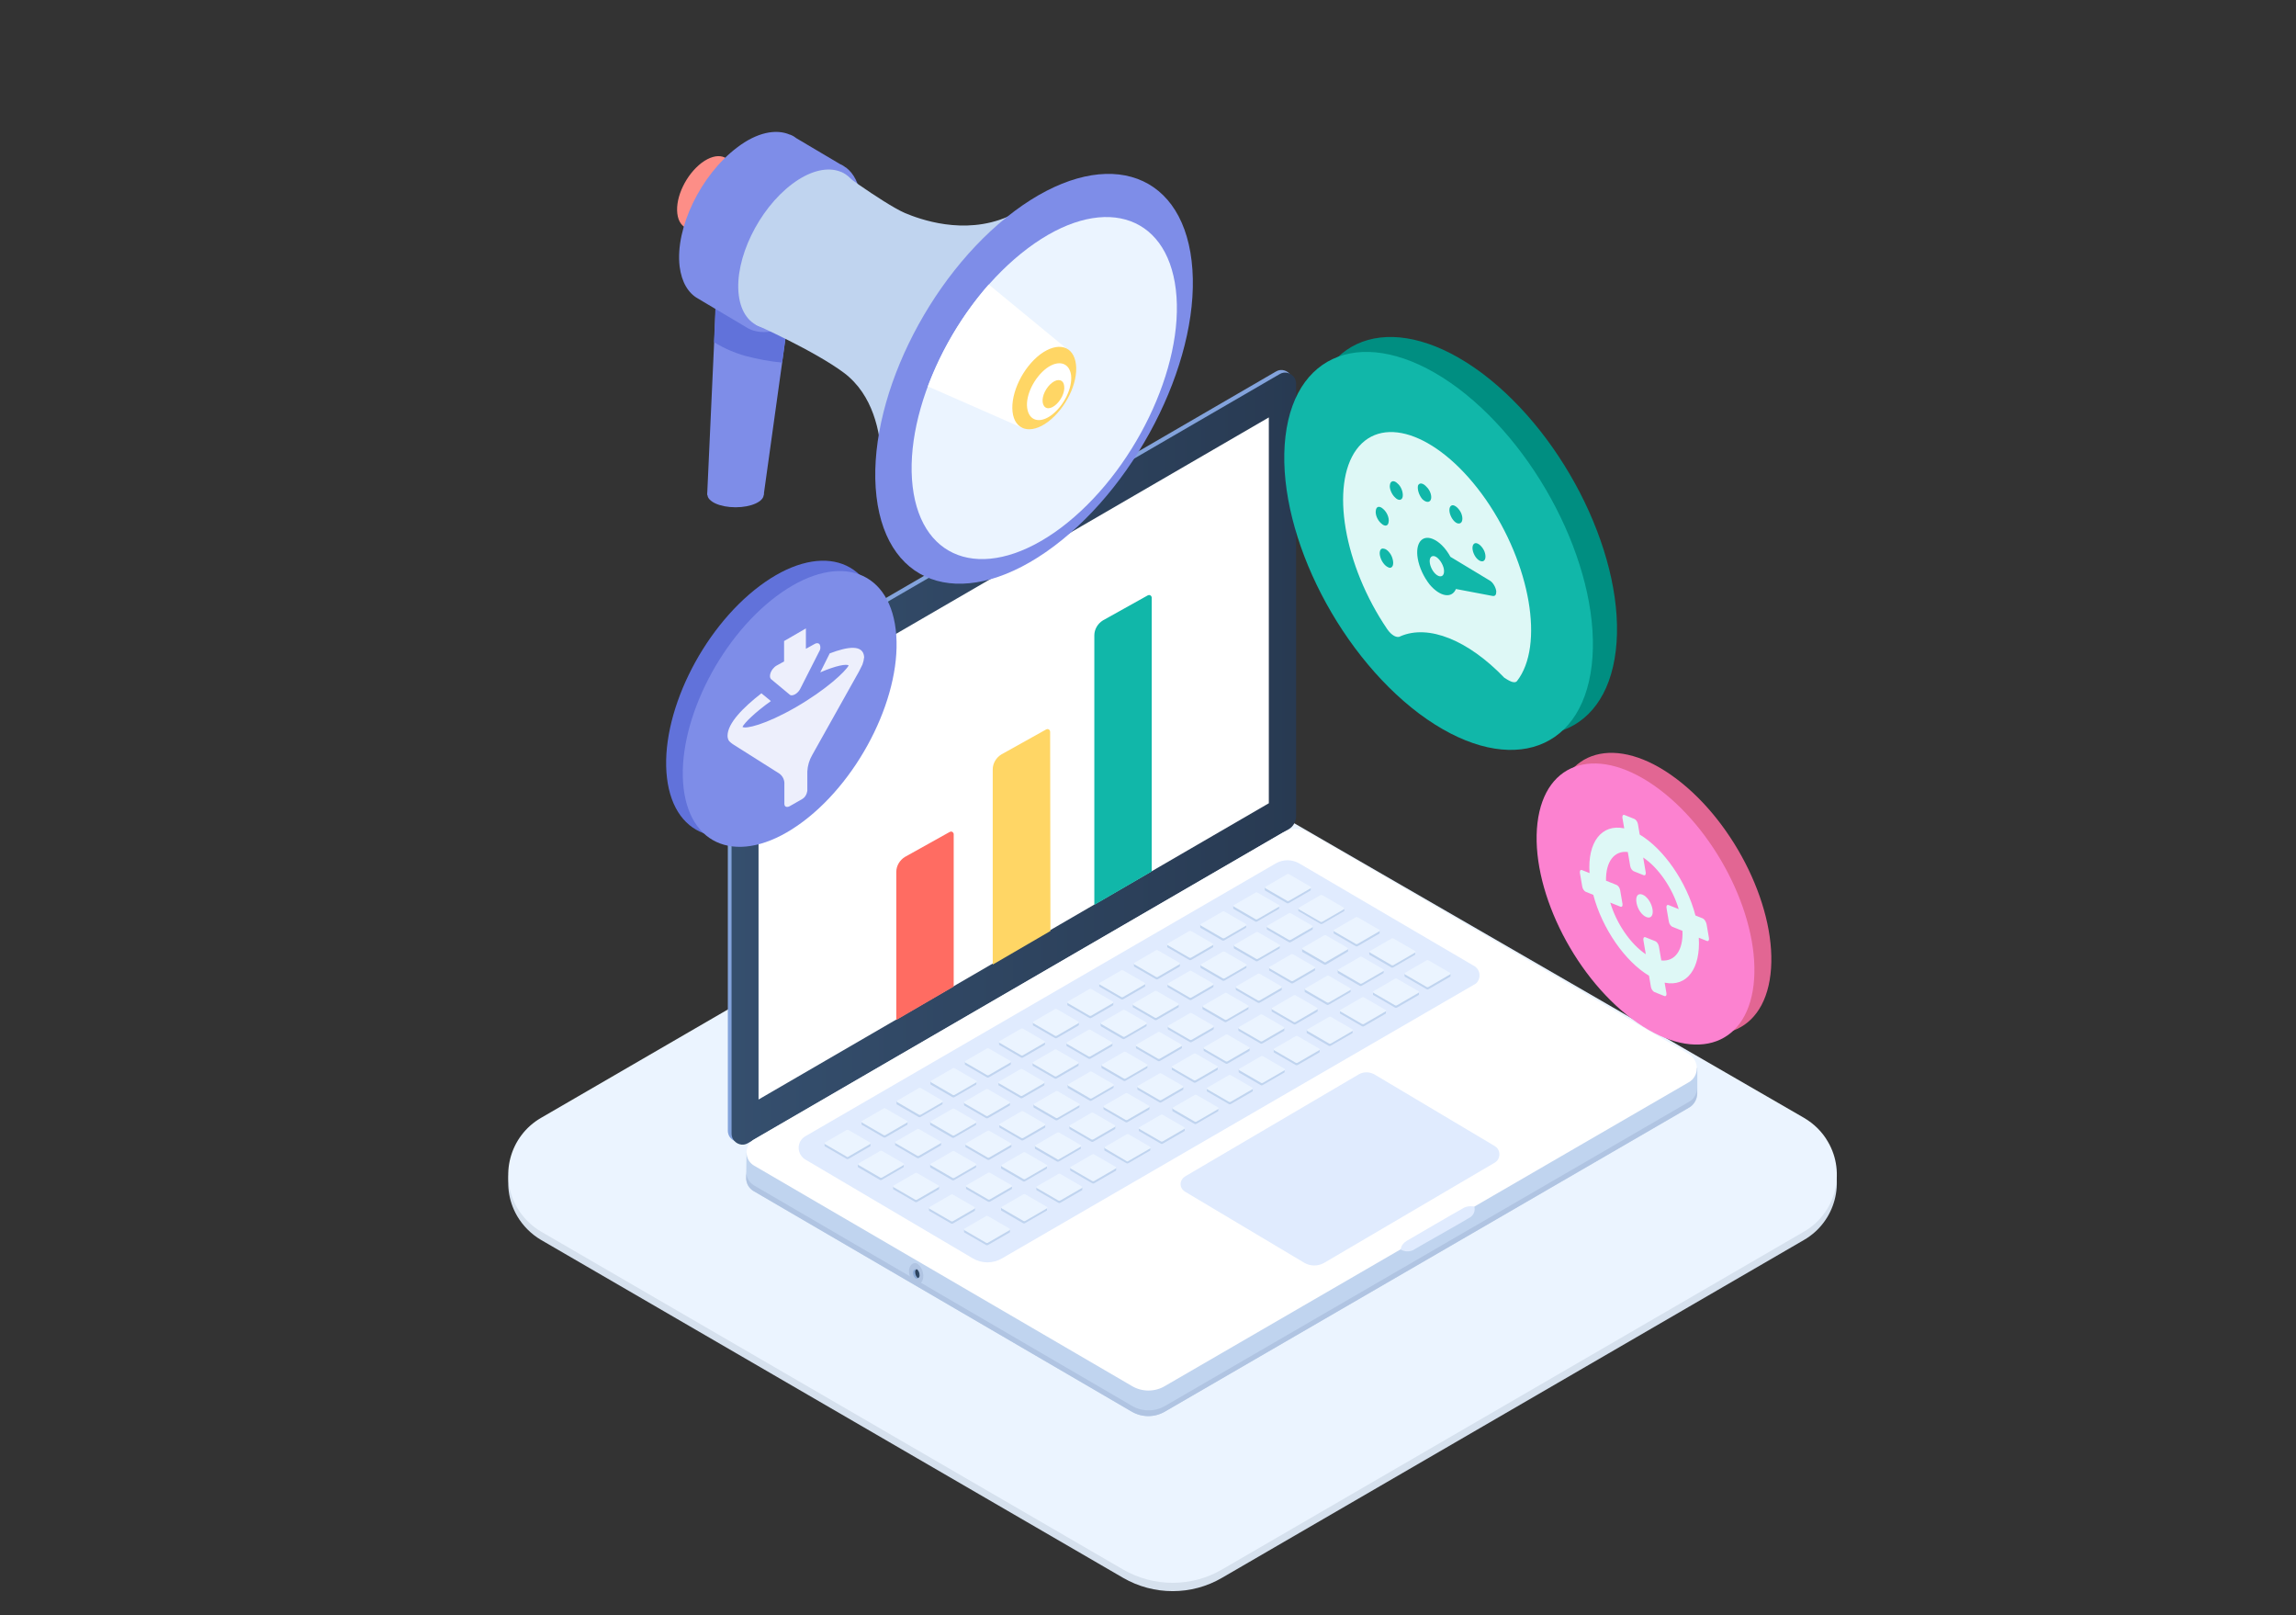 <svg xmlns="http://www.w3.org/2000/svg" xmlns:xlink="http://www.w3.org/1999/xlink" version="1.1" id="Layer_1" x="0px" y="0px" viewBox="0 0 800 562.6" style="enable-background:new 0 0 800 562.6;" xml:space="preserve">
<rect x="0" y="0" width="800" height="562.6" fill="#333333" stroke="none"/>
<style type="text/css">
	.st0{fill:#D6E1EE;}
	.st1{fill:#EBF4FF;}
	.st2{fill:#83A3DC;}
	.st3{fill:#C0D4EF;}
	.st4{fill:#B0C4E2;}
	.st5{fill:url(#SVGID_1_);}
	.st6{fill:#FFFFFF;}
	.st7{fill:#FF6C62;}
	.st8{fill:#FFD665;}
	.st9{fill:#11B7A9;}
	.st10{fill:#E0EBFE;}
	.st11{fill:#8AA9D6;}
	.st12{fill:url(#SVGID_00000142868145865220560220000002313143638257624491_);}
	.st13{fill:#6172DA;}
	.st14{fill:#7E8DE8;}
	.st15{fill:#008E81;}
	.st16{fill:#E26693;}
	.st17{fill:#FC82D0;}
	.st18{fill:#EDEFFC;}
	.st19{fill:none;}
	.st20{fill:#FD8E87;}
	.st21{fill:#DEF8F6;}
</style>
	<g>
	<path class="st0" d="M425.8,549.6l202.8-117.7c10.9-6.3,14.7-20.4,8.3-31.3c-2-3.5-4.9-6.3-8.3-8.3L425.4,274.9   c-10.7-6.2-23.8-6.2-34.5,0L188.5,392.3c-10.9,6.3-14.7,20.3-8.3,31.3c2,3.4,4.9,6.3,8.3,8.3l202.8,117.7   C402,555.8,415.2,555.8,425.8,549.6z"/>
		<path class="st1" d="M425.8,546.7L628.6,429c10.9-6.3,14.7-20.4,8.3-31.3c-2-3.5-4.9-6.3-8.3-8.3L425.4,272   c-10.7-6.2-23.8-6.2-34.5,0L188.5,389.4c-10.9,6.3-14.7,20.3-8.3,31.3c2,3.4,4.9,6.3,8.3,8.3l202.8,117.7   C402,552.9,415.2,552.9,425.8,546.7z"/>
</g>
	<g id="Layer_2_00000085957383167666458110000013671521695738925979_">
	<g id="Layer_1-2">
		<path class="st2" d="M447.9,287.8L259.3,397.2c-1.8,1.1-4.1,0.4-5.2-1.4c-0.3-0.6-0.5-1.2-0.5-1.9V246.4c0-3.8,2-7.3,5.3-9.2    l185.7-107.8c1.8-1.1,4.1-0.4,5.2,1.4c0.3,0.6,0.5,1.2,0.5,1.9v150.9C450.3,285.3,449.4,286.9,447.9,287.8z"/>
		<path class="st3" d="M260.1,401.5l4.2,3.4l182.8-106c2.8-1.6,6.2-1.6,9,0l131,76.2l4.3-3.2l0,9c0,2-1.1,3.9-2.8,4.9L405.9,491.7    c-3.6,2.1-8,2.1-11.6,0l-131.7-76.8c-1.7-1-2.7-2.8-2.6-4.8l0,0L260.1,401.5z"/>
		<path class="st4" d="M262.7,412.9l131.7,76.8c3.6,2.1,8,2.1,11.6,0l182.5-105.9c1.8-1,2.8-2.9,2.8-4.9l0,2c0,2-1.1,3.9-2.8,4.9    L405.9,491.7c-3.6,2.1-8,2.1-11.6,0l-131.7-76.8c-1.7-1-2.7-2.8-2.6-4.8l0,0v-2l0,0C260,410.1,261,411.9,262.7,412.9z"/>

		<linearGradient id="SVGID_1_" gradientUnits="userSpaceOnUse" x1="2080.358" y1="604.833" x2="2277.011" y2="604.833" gradientTransform="matrix(-1 0 0 -1 2531.883 869.131)">
			<stop offset="1.200000e-03" style="stop-color:#283A52"/>
			<stop offset="1" style="stop-color:#354F6E"/>
		</linearGradient>
		<path class="st5" d="M449.1,288.8L260.6,398.2c-1.8,1.1-4.1,0.4-5.2-1.4c-0.3-0.6-0.5-1.2-0.5-1.9V247.3c0-3.8,2-7.3,5.3-9.2    l185.7-107.8c1.8-1.1,4.1-0.4,5.2,1.4c0.3,0.6,0.5,1.2,0.5,1.9v150.9C451.5,286.3,450.6,287.9,449.1,288.8z"/>
		<polygon class="st6" points="442.1,279.8 264.3,383 264.3,248.6 442.1,145.4   "/>
		<path class="st7" d="M332.4,343.6l-20.1,11.7v-51.6c0-2.1,1.2-4.1,3-5.2l15.6-8.7c0.5-0.3,1.1-0.1,1.3,0.4    c0.1,0.1,0.1,0.3,0.1,0.5V343.6z"/>
		<path class="st8" d="M366,324.3L345.9,336v-68c0-2.1,1.2-4.1,3-5.2l15.6-8.7c0.5-0.3,1.1-0.1,1.3,0.4c0.1,0.1,0.1,0.3,0.1,0.5    L366,324.3z"/>
		<path class="st9" d="M401.4,303.5l-20.1,11.7v-93.9c0-2.1,1.2-4.1,3-5.2l15.6-8.7c0.5-0.3,1.1-0.1,1.3,0.4    c0.1,0.1,0.1,0.3,0.1,0.5V303.5z"/>
		<path class="st6" d="M394.4,482.8L262.7,406c-2.5-1.5-3.3-4.7-1.9-7.2c0.5-0.8,1.1-1.4,1.9-1.9L447,290c2.8-1.6,6.2-1.6,9,0    l132.4,77.1c2.7,1.6,3.6,5.1,2.1,7.8c-0.5,0.9-1.2,1.6-2.1,2.1L405.9,482.8C402.4,484.9,397.9,484.9,394.4,482.8z"/>
		<path class="st10" d="M338.9,438.3l-58.3-34.4c-2.2-1.3-3-4.2-1.7-6.4c0.4-0.7,1-1.3,1.7-1.7l164-95.1c2.5-1.4,5.5-1.4,8,0    l61.4,36c1.7,1.3,2,3.6,0.8,5.3c-0.2,0.3-0.4,0.5-0.7,0.7l-164.9,95.6C346,440.2,342.1,440.2,338.9,438.3z"/>
		<path class="st10" d="M454.5,439.9l-41.6-24.8c-1.5-0.9-2-2.7-1.1-4.2c0.3-0.5,0.7-0.8,1.1-1.1l60.6-35.6c1.6-0.9,3.6-0.9,5.3,0    l42,25c1.6,0.9,2.1,3,1.2,4.6c-0.3,0.5-0.7,0.9-1.2,1.2l-59.6,35C459.1,441.1,456.6,441.1,454.5,439.9z"/>
		<path class="st10" d="M513.7,420.3c0.4,1.4-0.2,2.9-1.4,3.7c-2.2,1.4-19.3,11-20,11.5c-1.4,0.6-2.9,0.5-4.2-0.2    c0,0-0.2-1.7,2.1-3.1c1-0.6,18-10.5,19.2-11.1C510.7,420.2,512.2,420,513.7,420.3z"/>
		<path class="st4" d="M318.5,447L318.5,447c1.4,1.2,3.2-0.2,3.2-2.4v0.2c0.1-1.7-0.6-3.3-1.8-4.4l0,0c-1.4-1.2-3.2,0.2-3.2,2.4    v-0.2C316.7,444.2,317.3,445.8,318.5,447z"/>
		<path class="st11" d="M318.9,445.2L318.9,445.2c0.6,0.5,1.4-0.1,1.4-1l0,0c0-0.7-0.3-1.4-0.8-1.9l0,0c-0.6-0.5-1.4,0.1-1.4,1l0,0    C318.1,444,318.4,444.7,318.9,445.2z"/>

		<linearGradient id="SVGID_00000022561414987201241180000014049224726161451693_" gradientUnits="userSpaceOnUse" x1="-2151.455" y1="425.45" x2="-2149.982" y2="425.45" gradientTransform="matrix(1 0 0 -1 2470.321 869.131)">
			<stop offset="1.200000e-03" style="stop-color:#283A52"/>
			<stop offset="1" style="stop-color:#354F6E"/>
		</linearGradient>
		<path style="fill:url(#SVGID_00000022561414987201241180000014049224726161451693_);" d="M319.6,442.2L319.6,442.2    c0,0-0.1,0-0.2-0.1c-0.4,0.2-0.6,0.7-0.5,1.1c0,0.7,0.3,1.4,0.8,1.9c0,0,0.1,0,0.2,0.1c0.4-0.2,0.6-0.7,0.5-1.1    C320.4,443.4,320.1,442.7,319.6,442.2z"/>
		<path class="st3" d="M440.7,310v-0.9l0.7,0.3l7-4.1c0.2-0.1,0.4-0.1,0.6,0l7,4.1l0.7-0.3v0.9l0,0c0,0.1-0.1,0.2-0.1,0.2l-7.6,4.4    c-0.2,0.1-0.4,0.1-0.6,0l-7.6-4.4C440.8,310.2,440.7,310.1,440.7,310L440.7,310L440.7,310z"/>
		<path class="st1" d="M448.5,313.8l-7.6-4.4c-0.1-0.1-0.2-0.3-0.1-0.4c0,0,0.1-0.1,0.1-0.1l7.6-4.4c0.2-0.1,0.4-0.1,0.6,0l7.6,4.4    c0.1,0.1,0.2,0.3,0.1,0.4c0,0-0.1,0.1-0.1,0.1l-7.6,4.4C448.9,313.9,448.6,313.9,448.5,313.8z"/>
		<path class="st3" d="M429.7,316.4v-0.9l0.7,0.3l7-4.1c0.2-0.1,0.4-0.1,0.6,0l7,4.1l0.7-0.3v0.9l0,0c0,0.1-0.1,0.2-0.1,0.2    l-7.6,4.4c-0.2,0.1-0.4,0.1-0.6,0l-7.6-4.4C429.8,316.6,429.7,316.5,429.7,316.4L429.7,316.4L429.7,316.4z"/>
		<path class="st1" d="M437.5,320.2l-7.6-4.4c-0.1-0.1-0.2-0.3-0.1-0.4c0,0,0.1-0.1,0.1-0.1l7.6-4.4c0.2-0.1,0.4-0.1,0.6,0l7.6,4.4    c0.1,0.1,0.2,0.3,0.1,0.4c0,0-0.1,0.1-0.1,0.1l-7.6,4.4C437.9,320.3,437.6,320.3,437.5,320.2z"/>
		<path class="st3" d="M418.2,323v-0.9l0.7,0.3l7-4.1c0.2-0.1,0.4-0.1,0.6,0l7,4.1l0.7-0.3v0.9l0,0c0,0.1-0.1,0.2-0.1,0.2l-7.6,4.4    c-0.2,0.1-0.4,0.1-0.6,0l-7.6-4.4C418.3,323.2,418.2,323.1,418.2,323L418.2,323L418.2,323z"/>
		<path class="st1" d="M426,326.8l-7.6-4.4c-0.1-0.1-0.2-0.3-0.1-0.4c0,0,0.1-0.1,0.1-0.1l7.6-4.4c0.2-0.1,0.4-0.1,0.6,0l7.6,4.4    c0.1,0.1,0.2,0.3,0.1,0.4c0,0-0.1,0.1-0.1,0.1l-7.6,4.4C426.4,326.9,426.2,326.9,426,326.8z"/>
		<path class="st3" d="M406.7,329.8v-0.9l0.7,0.3l7-4.1c0.2-0.1,0.4-0.1,0.6,0l7,4.1l0.7-0.3v0.9l0,0c0,0.1-0.1,0.2-0.1,0.2    l-7.6,4.4c-0.2,0.1-0.4,0.1-0.6,0l-7.6-4.4C406.7,330,406.7,329.9,406.7,329.8L406.7,329.8L406.7,329.8z"/>
		<path class="st1" d="M414.4,333.6l-7.6-4.4c-0.1-0.1-0.2-0.3-0.1-0.4c0,0,0.1-0.1,0.1-0.1l7.6-4.4c0.2-0.1,0.4-0.1,0.6,0l7.6,4.4    c0.1,0.1,0.2,0.3,0.1,0.4c0,0-0.1,0.1-0.1,0.1l-7.6,4.4C414.8,333.7,414.6,333.7,414.4,333.6z"/>
		<path class="st3" d="M395.1,336.5v-0.9l0.7,0.3l7-4.1c0.2-0.1,0.4-0.1,0.6,0l7,4.1l0.7-0.3v0.9l0,0c0,0.1-0.1,0.2-0.1,0.2    l-7.6,4.4c-0.2,0.1-0.4,0.1-0.6,0l-7.6-4.4C395.2,336.7,395.1,336.6,395.1,336.5L395.1,336.5L395.1,336.5z"/>
		<path class="st1" d="M402.8,340.3l-7.6-4.4c-0.1-0.1-0.2-0.3-0.1-0.4c0,0,0.1-0.1,0.1-0.1l7.6-4.4c0.2-0.1,0.4-0.1,0.6,0l7.6,4.4    c0.1,0.1,0.2,0.3,0.1,0.4c0,0-0.1,0.1-0.1,0.1l-7.6,4.4C403.3,340.4,403,340.4,402.8,340.3z"/>
		<path class="st3" d="M383,343.5v-0.9l0.7,0.3l7-4.1c0.2-0.1,0.4-0.1,0.6,0l7,4.1l0.7-0.3v0.9l0,0c0,0.1-0.1,0.2-0.1,0.2l-7.6,4.4    c-0.2,0.1-0.4,0.1-0.6,0l-7.6-4.4C383,343.7,383,343.6,383,343.5L383,343.5L383,343.5z"/>
		<path class="st1" d="M390.7,347.3l-7.6-4.4c-0.1-0.1-0.2-0.3-0.1-0.4c0,0,0.1-0.1,0.1-0.1l7.6-4.4c0.2-0.1,0.4-0.1,0.6,0l7.6,4.4    c0.1,0.1,0.2,0.3,0.1,0.4c0,0-0.1,0.1-0.1,0.1l-7.6,4.4C391.1,347.4,390.9,347.4,390.7,347.3z"/>
		<path class="st3" d="M371.9,350v-0.9l0.7,0.3l7-4.1c0.2-0.1,0.4-0.1,0.6,0l7,4.1l0.7-0.3v0.9l0,0c0,0.1-0.1,0.2-0.1,0.2l-7.6,4.4    c-0.2,0.1-0.4,0.1-0.6,0l-7.6-4.4C371.9,350.2,371.9,350.1,371.9,350L371.9,350L371.9,350z"/>
		<path class="st1" d="M379.6,353.8l-7.6-4.4c-0.1-0.1-0.2-0.3-0.1-0.4c0,0,0.1-0.1,0.1-0.1l7.6-4.4c0.2-0.1,0.4-0.1,0.6,0l7.6,4.4    c0.1,0.1,0.2,0.3,0.1,0.4c0,0-0.1,0.1-0.1,0.1l-7.6,4.4C380,353.9,379.8,353.9,379.6,353.8z"/>
		<path class="st3" d="M359.9,357v-0.9l0.7,0.3l7-4.1c0.2-0.1,0.4-0.1,0.6,0l7,4.1l0.7-0.3v0.9l0,0c0,0.1-0.1,0.2-0.1,0.2l-7.6,4.4    c-0.2,0.1-0.4,0.1-0.6,0l-7.6-4.4C359.9,357.2,359.9,357.1,359.9,357L359.9,357L359.9,357z"/>
		<path class="st1" d="M367.6,360.8l-7.6-4.4c-0.1-0.1-0.2-0.3-0.1-0.4c0,0,0.1-0.1,0.1-0.1l7.6-4.4c0.2-0.1,0.4-0.1,0.6,0l7.6,4.4    c0.1,0.1,0.2,0.3,0.1,0.4c0,0-0.1,0.1-0.1,0.1l-7.6,4.4C368,360.9,367.8,360.9,367.6,360.8z"/>
		<path class="st3" d="M348.1,363.8v-0.9l0.7,0.3l7-4.1c0.2-0.1,0.4-0.1,0.6,0l7,4.1l0.7-0.3v0.9l0,0c0,0.1-0.1,0.2-0.1,0.2    l-7.6,4.4c-0.2,0.1-0.4,0.1-0.6,0l-7.6-4.4C348.2,364,348.1,363.9,348.1,363.8L348.1,363.8L348.1,363.8z"/>
		<path class="st1" d="M355.8,367.6l-7.6-4.4c-0.1-0.1-0.2-0.3-0.1-0.4c0,0,0.1-0.1,0.1-0.1l7.6-4.4c0.2-0.1,0.4-0.1,0.6,0l7.6,4.4    c0.1,0.1,0.2,0.3,0.1,0.4c0,0-0.1,0.1-0.1,0.1l-7.6,4.4C356.2,367.7,356,367.7,355.8,367.6z"/>
		<path class="st3" d="M336.2,370.7v-0.9l0.7,0.3l7-4.1c0.2-0.1,0.4-0.1,0.6,0l7,4.1l0.7-0.3v0.9l0,0c0,0.1-0.1,0.2-0.1,0.2    l-7.6,4.4c-0.2,0.1-0.4,0.1-0.6,0l-7.6-4.4C336.2,370.9,336.2,370.8,336.2,370.7L336.2,370.7L336.2,370.7z"/>
		<path class="st1" d="M343.9,374.5l-7.6-4.4c-0.1-0.1-0.2-0.3-0.1-0.4c0,0,0.1-0.1,0.1-0.1l7.6-4.4c0.2-0.1,0.4-0.1,0.6,0l7.6,4.4    c0.1,0.1,0.2,0.3,0.1,0.4c0,0-0.1,0.1-0.1,0.1l-7.6,4.4C344.3,374.6,344.1,374.6,343.9,374.5z"/>
		<path class="st3" d="M324.2,377.6v-0.9l0.7,0.3l7-4.1c0.2-0.1,0.4-0.1,0.6,0l7,4.1l0.7-0.3v0.9l0,0c0,0.1-0.1,0.2-0.1,0.2    l-7.6,4.4c-0.2,0.1-0.4,0.1-0.6,0l-7.6-4.4C324.3,377.8,324.2,377.7,324.2,377.6L324.2,377.6L324.2,377.6z"/>
		<path class="st1" d="M332,381.4l-7.6-4.4c-0.1-0.1-0.2-0.3-0.1-0.4c0,0,0.1-0.1,0.1-0.1l7.6-4.4c0.2-0.1,0.4-0.1,0.6,0l7.6,4.4    c0.1,0.1,0.2,0.3,0.1,0.4c0,0-0.1,0.1-0.1,0.1l-7.6,4.4C332.4,381.5,332.2,381.5,332,381.4z"/>
		<path class="st3" d="M312.4,384.5v-0.9l0.7,0.3l7-4.1c0.2-0.1,0.4-0.1,0.6,0l7,4.1l0.7-0.3v0.9l0,0c0,0.1-0.1,0.2-0.1,0.2    l-7.6,4.4c-0.2,0.1-0.4,0.1-0.6,0l-7.6-4.4C312.5,384.7,312.4,384.6,312.4,384.5L312.4,384.5L312.4,384.5z"/>
		<path class="st1" d="M320.2,388.3l-7.6-4.4c-0.1-0.1-0.2-0.3-0.1-0.4c0,0,0.1-0.1,0.1-0.1l7.6-4.4c0.2-0.1,0.4-0.1,0.6,0l7.6,4.4    c0.1,0.1,0.2,0.3,0.1,0.4c0,0-0.1,0.1-0.1,0.1l-7.6,4.4C320.6,388.4,320.4,388.4,320.2,388.3z"/>
		<path class="st3" d="M300.2,391.6v-0.9l0.7,0.3l7-4.1c0.2-0.1,0.4-0.1,0.6,0l7,4.1l0.7-0.3v0.9l0,0c0,0.1-0.1,0.2-0.1,0.2    l-7.6,4.4c-0.2,0.1-0.4,0.1-0.6,0l-7.6-4.4C300.2,391.8,300.2,391.7,300.2,391.6L300.2,391.6L300.2,391.6z"/>
		<path class="st1" d="M307.9,395.4l-7.6-4.4c-0.1-0.1-0.2-0.3-0.1-0.4c0,0,0.1-0.1,0.1-0.1l7.6-4.4c0.2-0.1,0.4-0.1,0.6,0l7.6,4.4    c0.1,0.1,0.2,0.3,0.1,0.4c0,0-0.1,0.1-0.1,0.1l-7.6,4.4C308.3,395.5,308.1,395.5,307.9,395.4z"/>
		<path class="st3" d="M287.3,399.1v-0.9l0.7,0.3l7-4.1c0.2-0.1,0.4-0.1,0.6,0l7,4.1l0.7-0.3v0.9l0,0c0,0.1-0.1,0.2-0.1,0.2    l-7.6,4.4c-0.2,0.1-0.4,0.1-0.6,0l-7.6-4.4C287.3,399.3,287.3,399.2,287.3,399.1L287.3,399.1L287.3,399.1z"/>
		<path class="st1" d="M295,402.9l-7.6-4.4c-0.1-0.1-0.2-0.3-0.1-0.4c0,0,0.1-0.1,0.1-0.1l7.6-4.4c0.2-0.1,0.4-0.1,0.6,0l7.6,4.4    c0.1,0.1,0.2,0.3,0.1,0.4c0,0-0.1,0.1-0.1,0.1l-7.6,4.4C295.4,403.1,295.2,403.1,295,402.9z"/>
		<path class="st3" d="M452.4,317.2v-0.9l0.7,0.3l7-4.1c0.2-0.1,0.4-0.1,0.6,0l7,4.1l0.7-0.3v0.9l0,0c0,0.1-0.1,0.2-0.1,0.2    l-7.6,4.4c-0.2,0.1-0.4,0.1-0.6,0l-7.6-4.4C452.5,317.4,452.4,317.4,452.4,317.2L452.4,317.2L452.4,317.2z"/>
		<path class="st1" d="M460.1,321.1l-7.6-4.4c-0.1-0.1-0.2-0.3-0.1-0.4c0,0,0.1-0.1,0.1-0.1l7.6-4.4c0.2-0.1,0.4-0.1,0.6,0l7.6,4.4    c0.1,0.1,0.2,0.3,0.1,0.4c0,0-0.1,0.1-0.1,0.1l-7.6,4.4C460.5,321.2,460.3,321.2,460.1,321.1z"/>
		<path class="st3" d="M441.4,323.6v-0.9l0.7,0.3l7-4.1c0.2-0.1,0.4-0.1,0.6,0l7,4.1l0.7-0.3v0.9l0,0c0,0.1-0.1,0.2-0.1,0.2    l-7.6,4.4c-0.2,0.1-0.4,0.1-0.6,0l-7.6-4.4C441.5,323.8,441.4,323.7,441.4,323.6L441.4,323.6L441.4,323.6z"/>
		<path class="st1" d="M449.1,327.4l-7.6-4.4c-0.1-0.1-0.2-0.3-0.1-0.4c0,0,0.1-0.1,0.1-0.1l7.6-4.4c0.2-0.1,0.4-0.1,0.6,0l7.6,4.4    c0.1,0.1,0.2,0.3,0.1,0.4c0,0-0.1,0.1-0.1,0.1l-7.6,4.4C449.5,327.5,449.3,327.5,449.1,327.4z"/>
		<path class="st3" d="M429.9,330.2v-0.9l0.7,0.3l7-4.1c0.2-0.1,0.4-0.1,0.6,0l7,4.1l0.7-0.3v0.9l0,0c0,0.1-0.1,0.2-0.1,0.2    l-7.6,4.4c-0.2,0.1-0.4,0.1-0.6,0l-7.6-4.4C430,330.4,429.9,330.3,429.9,330.2L429.9,330.2L429.9,330.2z"/>
		<path class="st1" d="M437.7,334l-7.6-4.4c-0.1-0.1-0.2-0.3-0.1-0.4c0,0,0.1-0.1,0.1-0.1l7.6-4.4c0.2-0.1,0.4-0.1,0.6,0l7.6,4.4    c0.1,0.1,0.2,0.3,0.1,0.4c0,0-0.1,0.1-0.1,0.1l-7.6,4.4C438.1,334.1,437.8,334.1,437.7,334z"/>
		<path class="st3" d="M418.3,337v-0.9l0.7,0.3l7-4.1c0.2-0.1,0.4-0.1,0.6,0l7,4.1l0.7-0.3v0.9l0,0c0,0.1-0.1,0.2-0.1,0.2l-7.6,4.4    c-0.2,0.1-0.4,0.1-0.6,0l-7.6-4.4C418.4,337.2,418.4,337.1,418.3,337L418.3,337L418.3,337z"/>
		<path class="st1" d="M426.1,340.8l-7.6-4.4c-0.1-0.1-0.2-0.3-0.1-0.4c0,0,0.1-0.1,0.1-0.1l7.6-4.4c0.2-0.1,0.4-0.1,0.6,0l7.6,4.4    c0.1,0.1,0.2,0.3,0.1,0.4c0,0-0.1,0.1-0.1,0.1l-7.6,4.4C426.5,340.9,426.3,340.9,426.1,340.8z"/>
		<path class="st3" d="M406.8,343.7v-0.9l0.7,0.3l7-4.1c0.2-0.1,0.4-0.1,0.6,0l7,4.1l0.7-0.3v0.9l0,0c0,0.1-0.1,0.2-0.1,0.2    l-7.6,4.4c-0.2,0.1-0.4,0.1-0.6,0l-7.6-4.4C406.8,343.9,406.8,343.8,406.8,343.7L406.8,343.7L406.8,343.7z"/>
		<path class="st1" d="M414.5,347.5l-7.6-4.4c-0.1-0.1-0.2-0.3-0.1-0.4c0,0,0.1-0.1,0.1-0.1l7.6-4.4c0.2-0.1,0.4-0.1,0.6,0l7.6,4.4    c0.1,0.1,0.2,0.3,0.1,0.4c0,0-0.1,0.1-0.1,0.1l-7.6,4.4C414.9,347.6,414.7,347.6,414.5,347.5z"/>
		<path class="st3" d="M394.7,350.7v-0.9l0.7,0.3l7-4.1c0.2-0.1,0.4-0.1,0.6,0l7,4.1l0.7-0.3v0.9l0,0c0,0.1-0.1,0.2-0.1,0.2    l-7.6,4.4c-0.2,0.1-0.4,0.1-0.6,0l-7.6-4.4C394.7,350.9,394.7,350.8,394.7,350.7L394.7,350.7L394.7,350.7z"/>
		<path class="st1" d="M402.4,354.5l-7.6-4.4c-0.1-0.1-0.2-0.3-0.1-0.4c0,0,0.1-0.1,0.1-0.1l7.6-4.4c0.2-0.1,0.4-0.1,0.6,0l7.6,4.4    c0.1,0.1,0.2,0.3,0.1,0.4c0,0-0.1,0.1-0.1,0.1l-7.6,4.4C402.8,354.6,402.6,354.6,402.4,354.5z"/>
		<path class="st3" d="M383.5,357.3v-0.9l0.7,0.3l7-4.1c0.2-0.1,0.4-0.1,0.6,0l7,4.1l0.7-0.3v0.9l0,0c0,0.1-0.1,0.2-0.1,0.2    l-7.6,4.4c-0.2,0.1-0.4,0.1-0.6,0l-7.6-4.4C383.6,357.5,383.5,357.4,383.5,357.3L383.5,357.3L383.5,357.3z"/>
		<path class="st1" d="M391.3,361.1l-7.6-4.4c-0.1-0.1-0.2-0.3-0.1-0.4c0,0,0.1-0.1,0.1-0.1l7.6-4.4c0.2-0.1,0.4-0.1,0.6,0l7.6,4.4    c0.1,0.1,0.2,0.3,0.1,0.4c0,0-0.1,0.1-0.1,0.1l-7.6,4.4C391.7,361.2,391.5,361.2,391.3,361.1z"/>
		<path class="st3" d="M371.6,364.2v-0.9l0.7,0.3l7-4.1c0.2-0.1,0.4-0.1,0.6,0l7,4.1l0.7-0.3v0.9l0,0c0,0.1-0.1,0.2-0.1,0.2    l-7.6,4.4c-0.2,0.1-0.4,0.1-0.6,0l-7.6-4.4C371.6,364.4,371.6,364.3,371.6,364.2L371.6,364.2L371.6,364.2z"/>
		<path class="st1" d="M379.3,368l-7.6-4.4c-0.1-0.1-0.2-0.3-0.1-0.4c0,0,0.1-0.1,0.1-0.1l7.6-4.4c0.2-0.1,0.4-0.1,0.6,0l7.6,4.4    c0.1,0.1,0.2,0.3,0.1,0.4c0,0-0.1,0.1-0.1,0.1l-7.6,4.4C379.7,368.1,379.5,368.1,379.3,368z"/>
		<path class="st3" d="M359.8,371.1v-0.9l0.7,0.3l7-4.1c0.2-0.1,0.4-0.1,0.6,0l7,4.1l0.7-0.3v0.9l0,0c0,0.1-0.1,0.2-0.1,0.2    l-7.6,4.4c-0.2,0.1-0.4,0.1-0.6,0l-7.6-4.4C359.8,371.3,359.8,371.2,359.8,371.1L359.8,371.1L359.8,371.1z"/>
		<path class="st1" d="M367.5,374.9l-7.6-4.4c-0.1-0.1-0.2-0.3-0.1-0.4c0,0,0.1-0.1,0.1-0.1l7.6-4.4c0.2-0.1,0.4-0.1,0.6,0l7.6,4.4    c0.1,0.1,0.2,0.3,0.1,0.4c0,0-0.1,0.1-0.1,0.1l-7.6,4.4C367.9,375,367.7,375,367.5,374.9z"/>
		<path class="st3" d="M347.9,377.9V377l0.7,0.3l7-4.1c0.2-0.1,0.4-0.1,0.6,0l7,4.1l0.7-0.3v0.9l0,0c0,0.1-0.1,0.2-0.1,0.2l-7.6,4.4    c-0.2,0.1-0.4,0.1-0.6,0l-7.6-4.4C347.9,378.1,347.9,378,347.9,377.9L347.9,377.9L347.9,377.9z"/>
		<path class="st1" d="M355.6,381.7l-7.6-4.4c-0.1-0.1-0.2-0.3-0.1-0.4c0,0,0.1-0.1,0.1-0.1l7.6-4.4c0.2-0.1,0.4-0.1,0.6,0l7.6,4.4    c0.1,0.1,0.2,0.3,0.1,0.4c0,0-0.1,0.1-0.1,0.1l-7.6,4.4C356,381.8,355.8,381.8,355.6,381.7z"/>
		<path class="st3" d="M335.9,384.9V384l0.7,0.3l7-4.1c0.2-0.1,0.4-0.1,0.6,0l7,4.1l0.7-0.3v0.9l0,0c0,0.1-0.1,0.2-0.1,0.2l-7.6,4.4    c-0.2,0.1-0.4,0.1-0.6,0l-7.6-4.4C336,385,335.9,385,335.9,384.9L335.9,384.9L335.9,384.9z"/>
		<path class="st1" d="M343.6,388.7l-7.6-4.4c-0.1-0.1-0.2-0.3-0.1-0.4c0,0,0.1-0.1,0.1-0.1l7.6-4.4c0.2-0.1,0.4-0.1,0.6,0l7.6,4.4    c0.1,0.1,0.2,0.3,0.1,0.4c0,0-0.1,0.1-0.1,0.1l-7.6,4.4C344.1,388.8,343.8,388.8,343.6,388.7z"/>
		<path class="st3" d="M324.1,391.7v-0.9l0.7,0.3l7-4.1c0.2-0.1,0.4-0.1,0.6,0l7,4.1l0.7-0.3v0.9l0,0c0,0.1-0.1,0.2-0.1,0.2    l-7.6,4.4c-0.2,0.1-0.4,0.1-0.6,0l-7.6-4.4C324.2,391.9,324.1,391.8,324.1,391.7L324.1,391.7L324.1,391.7z"/>
		<path class="st1" d="M331.9,395.5l-7.6-4.4c-0.1-0.1-0.2-0.3-0.1-0.4c0,0,0.1-0.1,0.1-0.1l7.6-4.4c0.2-0.1,0.4-0.1,0.6,0l7.6,4.4    c0.1,0.1,0.2,0.3,0.1,0.4c0,0-0.1,0.1-0.1,0.1l-7.6,4.4C332.3,395.6,332,395.6,331.9,395.5z"/>
		<path class="st3" d="M311.9,398.8v-0.9l0.7,0.3l7-4.1c0.2-0.1,0.4-0.1,0.6,0l7,4.1l0.7-0.3v0.9l0,0c0,0.1-0.1,0.2-0.1,0.2    l-7.6,4.4c-0.2,0.1-0.4,0.1-0.6,0l-7.6-4.4C311.9,399,311.9,398.9,311.9,398.8L311.9,398.8L311.9,398.8z"/>
		<path class="st1" d="M319.6,402.6l-7.6-4.4c-0.1-0.1-0.2-0.3-0.1-0.4c0,0,0.1-0.1,0.1-0.1l7.6-4.4c0.2-0.1,0.4-0.1,0.6,0l7.6,4.4    c0.1,0.1,0.2,0.3,0.1,0.4c0,0-0.1,0.1-0.1,0.1l-7.6,4.4C320,402.7,319.8,402.7,319.6,402.6z"/>
		<path class="st3" d="M298.9,406.4v-0.9l0.7,0.3l7-4.1c0.2-0.1,0.4-0.1,0.6,0l7,4.1l0.7-0.3v0.9l0,0c0,0.1-0.1,0.2-0.1,0.2    l-7.6,4.4c-0.2,0.1-0.4,0.1-0.6,0l-7.6-4.4C299,406.6,298.9,406.5,298.9,406.4L298.9,406.4L298.9,406.4z"/>
		<path class="st1" d="M306.7,410.2l-7.6-4.4c-0.1-0.1-0.2-0.3-0.1-0.4c0,0,0.1-0.1,0.1-0.1l7.6-4.4c0.2-0.1,0.4-0.1,0.6,0l7.6,4.4    c0.1,0.1,0.2,0.3,0.1,0.4c0,0-0.1,0.1-0.1,0.1l-7.6,4.4C307.1,410.3,306.9,410.3,306.7,410.2z"/>
		<path class="st3" d="M464.7,325v-0.9l0.7,0.3l7-4.1c0.2-0.1,0.4-0.1,0.6,0l7,4.1l0.7-0.3v0.9l0,0c0,0.1-0.1,0.2-0.1,0.2l-7.6,4.4    c-0.2,0.1-0.4,0.1-0.6,0l-7.6-4.4C464.7,325.2,464.7,325.1,464.7,325L464.7,325L464.7,325z"/>
		<path class="st1" d="M472.4,328.8l-7.6-4.4c-0.1-0.1-0.2-0.3-0.1-0.4c0,0,0.1-0.1,0.1-0.1l7.6-4.4c0.2-0.1,0.4-0.1,0.6,0l7.6,4.4    c0.1,0.1,0.2,0.3,0.1,0.4c0,0-0.1,0.1-0.1,0.1l-7.6,4.4C472.8,328.9,472.6,328.9,472.4,328.8z"/>
		<path class="st3" d="M453.7,331.3v-0.9l0.7,0.3l7-4.1c0.2-0.1,0.4-0.1,0.6,0l7,4.1l0.7-0.3v0.9l0,0c0,0.1-0.1,0.2-0.1,0.2L462,336    c-0.2,0.1-0.4,0.1-0.6,0l-7.6-4.4C453.7,331.5,453.7,331.4,453.7,331.3L453.7,331.3L453.7,331.3z"/>
		<path class="st1" d="M461.4,335.1l-7.6-4.4c-0.1-0.1-0.2-0.3-0.1-0.4c0,0,0.1-0.1,0.1-0.1l7.6-4.4c0.2-0.1,0.4-0.1,0.6,0l7.6,4.4    c0.1,0.1,0.2,0.3,0.1,0.4c0,0-0.1,0.1-0.1,0.1l-7.6,4.4C461.8,335.3,461.6,335.3,461.4,335.1z"/>
		<path class="st3" d="M442.2,337.9V337l0.7,0.3l7-4.1c0.2-0.1,0.4-0.1,0.6,0l7,4.1l0.7-0.3v0.9l0,0c0,0.1-0.1,0.2-0.1,0.2l-7.6,4.4    c-0.2,0.1-0.4,0.1-0.6,0l-7.6-4.4C442.2,338.1,442.2,338,442.2,337.9L442.2,337.9L442.2,337.9z"/>
		<path class="st1" d="M449.9,341.7l-7.6-4.4c-0.1-0.1-0.2-0.3-0.1-0.4c0,0,0.1-0.1,0.1-0.1l7.6-4.4c0.2-0.1,0.4-0.1,0.6,0l7.6,4.4    c0.1,0.1,0.2,0.3,0.1,0.4c0,0-0.1,0.1-0.1,0.1l-7.6,4.4C450.3,341.8,450.1,341.8,449.9,341.7z"/>
		<path class="st3" d="M430.6,344.7v-0.9l0.7,0.3l7-4.1c0.2-0.1,0.4-0.1,0.6,0l7,4.1l0.7-0.3v0.9l0,0c0,0.1-0.1,0.2-0.1,0.2    l-7.6,4.4c-0.2,0.1-0.4,0.1-0.6,0l-7.6-4.4C430.7,344.9,430.6,344.8,430.6,344.7L430.6,344.7L430.6,344.7z"/>
		<path class="st1" d="M438.3,348.5l-7.6-4.4c-0.1-0.1-0.2-0.3-0.1-0.4c0,0,0.1-0.1,0.1-0.1l7.6-4.4c0.2-0.1,0.4-0.1,0.6,0l7.6,4.4    c0.1,0.1,0.2,0.3,0.1,0.4c0,0-0.1,0.1-0.1,0.1l-7.6,4.4C438.7,348.6,438.5,348.6,438.3,348.5z"/>
		<path class="st3" d="M419,351.4v-0.9l0.7,0.3l7-4.1c0.2-0.1,0.4-0.1,0.6,0l7,4.1l0.7-0.3v0.9l0,0c0,0.1-0.1,0.2-0.1,0.2l-7.6,4.4    c-0.2,0.1-0.4,0.1-0.6,0l-7.6-4.4C419.1,351.6,419,351.5,419,351.4L419,351.4L419,351.4z"/>
		<path class="st1" d="M426.8,355.2l-7.6-4.4c-0.1-0.1-0.2-0.3-0.1-0.4c0,0,0.1-0.1,0.1-0.1l7.6-4.4c0.2-0.1,0.4-0.1,0.6,0l7.6,4.4    c0.1,0.1,0.2,0.3,0.1,0.4c0,0-0.1,0.1-0.1,0.1l-7.6,4.4C427.2,355.3,427,355.3,426.8,355.2z"/>
		<path class="st3" d="M406.9,358.4v-0.9l0.7,0.3l7-4.1c0.2-0.1,0.4-0.1,0.6,0l7,4.1l0.7-0.3v0.9l0,0c0,0.1-0.1,0.2-0.1,0.2    l-7.6,4.4c-0.2,0.1-0.4,0.1-0.6,0l-7.6-4.4C407,358.6,406.9,358.5,406.9,358.4L406.9,358.4L406.9,358.4z"/>
		<path class="st1" d="M414.6,362.2l-7.6-4.4c-0.1-0.1-0.2-0.3-0.1-0.4c0,0,0.1-0.1,0.1-0.1l7.6-4.4c0.2-0.1,0.4-0.1,0.6,0l7.6,4.4    c0.1,0.1,0.2,0.3,0.1,0.4c0,0-0.1,0.1-0.1,0.1l-7.6,4.4C415,362.3,414.8,362.3,414.6,362.2z"/>
		<path class="st3" d="M395.8,365v-0.9l0.7,0.3l7-4.1c0.2-0.1,0.4-0.1,0.6,0l7,4.1l0.7-0.3v0.9l0,0c0,0.1-0.1,0.2-0.1,0.2l-7.6,4.4    c-0.2,0.1-0.4,0.1-0.6,0l-7.6-4.4C395.8,365.2,395.8,365.1,395.8,365L395.8,365L395.8,365z"/>
		<path class="st1" d="M403.5,368.8l-7.6-4.4c-0.1-0.1-0.2-0.3-0.1-0.4c0,0,0.1-0.1,0.1-0.1l7.6-4.4c0.2-0.1,0.4-0.1,0.6,0l7.6,4.4    c0.1,0.1,0.2,0.3,0.1,0.4c0,0-0.1,0.1-0.1,0.1l-7.6,4.4C403.9,368.9,403.7,368.9,403.5,368.8z"/>
		<path class="st3" d="M383.8,371.9V371l0.7,0.3l7-4.1c0.2-0.1,0.4-0.1,0.6,0l7,4.1l0.7-0.3v0.9l0,0c0,0.1-0.1,0.2-0.1,0.2l-7.6,4.4    c-0.2,0.1-0.4,0.1-0.6,0l-7.6-4.4C383.9,372.1,383.8,372,383.8,371.9L383.8,371.9L383.8,371.9z"/>
		<path class="st1" d="M391.6,375.7l-7.6-4.4c-0.1-0.1-0.2-0.3-0.1-0.4c0,0,0.1-0.1,0.1-0.1l7.6-4.4c0.2-0.1,0.4-0.1,0.6,0l7.6,4.4    c0.1,0.1,0.2,0.3,0.1,0.4c0,0-0.1,0.1-0.1,0.1l-7.6,4.4C392,375.8,391.7,375.8,391.6,375.7z"/>
		<path class="st3" d="M372,378.8v-0.9l0.7,0.3l7-4.1c0.2-0.1,0.4-0.1,0.6,0l7,4.1l0.7-0.3v0.9l0,0c0,0.1-0.1,0.2-0.1,0.2l-7.6,4.4    c-0.2,0.1-0.4,0.1-0.6,0l-7.6-4.4C372.1,379,372,378.9,372,378.8L372,378.8L372,378.8z"/>
		<path class="st1" d="M379.8,382.6l-7.6-4.4c-0.1-0.1-0.2-0.3-0.1-0.4c0,0,0.1-0.1,0.1-0.1l7.6-4.4c0.2-0.1,0.4-0.1,0.6,0l7.6,4.4    c0.1,0.1,0.2,0.3,0.1,0.4c0,0-0.1,0.1-0.1,0.1l-7.6,4.4C380.2,382.7,379.9,382.7,379.8,382.6z"/>
		<path class="st3" d="M360.1,385.6v-0.9l0.7,0.3l7-4.1c0.2-0.1,0.4-0.1,0.6,0l7,4.1l0.7-0.3v0.9l0,0c0,0.1-0.1,0.2-0.1,0.2    l-7.6,4.4c-0.2,0.1-0.4,0.1-0.6,0l-7.6-4.4C360.2,385.8,360.1,385.7,360.1,385.6L360.1,385.6L360.1,385.6z"/>
		<path class="st1" d="M367.9,389.4l-7.6-4.4c-0.1-0.1-0.2-0.3-0.1-0.4c0,0,0.1-0.1,0.1-0.1l7.6-4.4c0.2-0.1,0.4-0.1,0.6,0l7.6,4.4    c0.1,0.1,0.2,0.3,0.1,0.4c0,0-0.1,0.1-0.1,0.1l-7.6,4.4C368.3,389.5,368,389.5,367.9,389.4z"/>
		<path class="st3" d="M348.2,392.6v-0.9l0.7,0.3l7-4.1c0.2-0.1,0.4-0.1,0.6,0l7,4.1l0.7-0.3v0.9l0,0c0,0.1-0.1,0.2-0.1,0.2    l-7.6,4.4c-0.2,0.1-0.4,0.1-0.6,0l-7.6-4.4C348.2,392.8,348.2,392.7,348.2,392.6L348.2,392.6L348.2,392.6z"/>
		<path class="st1" d="M355.9,396.4l-7.6-4.4c-0.1-0.1-0.2-0.3-0.1-0.4c0,0,0.1-0.1,0.1-0.1l7.6-4.4c0.2-0.1,0.4-0.1,0.6,0l7.6,4.4    c0.1,0.1,0.2,0.3,0.1,0.4c0,0-0.1,0.1-0.1,0.1l-7.6,4.4C356.3,396.5,356.1,396.5,355.9,396.4z"/>
		<path class="st3" d="M336.4,399.4v-0.9l0.7,0.3l7-4.1c0.2-0.1,0.4-0.1,0.6,0l7,4.1l0.7-0.3v0.9l0,0c0,0.1-0.1,0.2-0.1,0.2    l-7.6,4.4c-0.2,0.1-0.4,0.1-0.6,0l-7.6-4.4C336.4,399.6,336.4,399.5,336.4,399.4L336.4,399.4L336.4,399.4z"/>
		<path class="st1" d="M344.1,403.2l-7.6-4.4c-0.1-0.1-0.2-0.3-0.1-0.4c0,0,0.1-0.1,0.1-0.1l7.6-4.4c0.2-0.1,0.4-0.1,0.6,0l7.6,4.4    c0.1,0.1,0.2,0.3,0.1,0.4c0,0-0.1,0.1-0.1,0.1l-7.6,4.4C344.5,403.3,344.3,403.3,344.1,403.2z"/>
		<path class="st3" d="M324.1,406.5v-0.9l0.7,0.3l7-4.1c0.2-0.1,0.4-0.1,0.6,0l7,4.1l0.7-0.3v0.9l0,0c0,0.1-0.1,0.2-0.1,0.2    l-7.6,4.4c-0.2,0.1-0.4,0.1-0.6,0l-7.6-4.4C324.2,406.7,324.1,406.6,324.1,406.5L324.1,406.5L324.1,406.5z"/>
		<path class="st1" d="M331.9,410.3l-7.6-4.4c-0.1-0.1-0.2-0.3-0.1-0.4c0,0,0.1-0.1,0.1-0.1l7.6-4.4c0.2-0.1,0.4-0.1,0.6,0l7.6,4.4    c0.1,0.1,0.2,0.3,0.1,0.4c0,0-0.1,0.1-0.1,0.1l-7.6,4.4C332.3,410.4,332,410.4,331.9,410.3z"/>
		<path class="st3" d="M311.2,414.1v-0.9l0.7,0.3l7-4.1c0.2-0.1,0.4-0.1,0.6,0l7,4.1l0.7-0.3v0.9l0,0c0,0.1-0.1,0.2-0.1,0.2    l-7.6,4.4c-0.2,0.1-0.4,0.1-0.6,0l-7.6-4.4C311.2,414.3,311.2,414.2,311.2,414.1L311.2,414.1L311.2,414.1z"/>
		<path class="st1" d="M318.9,417.9l-7.6-4.4c-0.1-0.1-0.2-0.3-0.1-0.4c0,0,0.1-0.1,0.1-0.1l7.6-4.4c0.2-0.1,0.4-0.1,0.6,0l7.6,4.4    c0.1,0.1,0.2,0.3,0.1,0.4c0,0-0.1,0.1-0.1,0.1l-7.6,4.4C319.3,418,319.1,418,318.9,417.9z"/>
		<path class="st3" d="M477.1,332.4v-0.9l0.7,0.3l7-4.1c0.2-0.1,0.4-0.1,0.6,0l7,4.1l0.7-0.3v0.9l0,0c0,0.1-0.1,0.2-0.1,0.2    l-7.6,4.4c-0.2,0.1-0.4,0.1-0.6,0l-7.6-4.4C477.2,332.6,477.1,332.5,477.1,332.4L477.1,332.4L477.1,332.4z"/>
		<path class="st1" d="M484.9,336.2l-7.6-4.4c-0.1-0.1-0.2-0.3-0.1-0.4c0,0,0.1-0.1,0.1-0.1l7.6-4.4c0.2-0.1,0.4-0.1,0.6,0l7.6,4.4    c0.1,0.1,0.2,0.3,0.1,0.4c0,0-0.1,0.1-0.1,0.1l-7.6,4.4C485.3,336.3,485,336.3,484.9,336.2z"/>
		<path class="st3" d="M466.1,338.8v-0.9l0.7,0.3l7-4.1c0.2-0.1,0.4-0.1,0.6,0l7,4.1l0.7-0.3v0.9l0,0c0,0.1-0.1,0.2-0.1,0.2    l-7.6,4.4c-0.2,0.1-0.4,0.1-0.6,0l-7.6-4.4C466.2,339,466.1,338.9,466.1,338.8L466.1,338.8L466.1,338.8z"/>
		<path class="st1" d="M473.9,342.6l-7.6-4.4c-0.1-0.1-0.2-0.3-0.1-0.4c0,0,0.1-0.1,0.1-0.1l7.6-4.4c0.2-0.1,0.4-0.1,0.6,0l7.6,4.4    c0.1,0.1,0.2,0.3,0.1,0.4c0,0-0.1,0.1-0.1,0.1l-7.6,4.4C474.3,342.7,474,342.7,473.9,342.6z"/>
		<path class="st3" d="M454.6,345.4v-0.9l0.7,0.3l7-4.1c0.2-0.1,0.4-0.1,0.6,0l7,4.1l0.7-0.3v0.9l0,0c0,0.1-0.1,0.2-0.1,0.2    l-7.6,4.4c-0.2,0.1-0.4,0.1-0.6,0l-7.6-4.4C454.7,345.6,454.6,345.5,454.6,345.4L454.6,345.4L454.6,345.4z"/>
		<path class="st1" d="M462.4,349.2l-7.6-4.4c-0.1-0.1-0.2-0.3-0.1-0.4c0,0,0.1-0.1,0.1-0.1l7.6-4.4c0.2-0.1,0.4-0.1,0.6,0l7.6,4.4    c0.1,0.1,0.2,0.3,0.1,0.4c0,0-0.1,0.1-0.1,0.1l-7.6,4.4C462.8,349.3,462.6,349.3,462.4,349.2z"/>
		<path class="st3" d="M443.1,352.2v-0.9l0.7,0.3l7-4.1c0.2-0.1,0.4-0.1,0.6,0l7,4.1l0.7-0.3v0.9l0,0c0,0.1-0.1,0.2-0.1,0.2    l-7.6,4.4c-0.2,0.1-0.4,0.1-0.6,0l-7.6-4.4C443.1,352.4,443.1,352.3,443.1,352.2L443.1,352.2L443.1,352.2z"/>
		<path class="st1" d="M450.8,356l-7.6-4.4c-0.1-0.1-0.2-0.3-0.1-0.4c0,0,0.1-0.1,0.1-0.1l7.6-4.4c0.2-0.1,0.4-0.1,0.6,0l7.6,4.4    c0.1,0.1,0.2,0.3,0.1,0.4c0,0-0.1,0.1-0.1,0.1l-7.6,4.4C451.2,356.1,451,356.1,450.8,356z"/>
		<path class="st3" d="M431.5,358.9V358l0.7,0.3l7-4.1c0.2-0.1,0.4-0.1,0.6,0l7,4.1l0.7-0.3v0.9l0,0c0,0.1-0.1,0.2-0.1,0.2l-7.6,4.4    c-0.2,0.1-0.4,0.1-0.6,0l-7.6-4.4C431.6,359.1,431.5,359,431.5,358.9L431.5,358.9L431.5,358.9z"/>
		<path class="st1" d="M439.2,362.7l-7.6-4.4c-0.1-0.1-0.2-0.3-0.1-0.4c0,0,0.1-0.1,0.1-0.1l7.6-4.4c0.2-0.1,0.4-0.1,0.6,0l7.6,4.4    c0.1,0.1,0.2,0.3,0.1,0.4c0,0-0.1,0.1-0.1,0.1l-7.6,4.4C439.7,362.8,439.4,362.8,439.2,362.7z"/>
		<path class="st3" d="M419.4,365.9V365l0.7,0.3l7-4.1c0.2-0.1,0.4-0.1,0.6,0l7,4.1l0.7-0.3v0.9l0,0c0,0.1-0.1,0.2-0.1,0.2l-7.6,4.4    c-0.2,0.1-0.4,0.1-0.6,0l-7.6-4.4C419.4,366.1,419.4,366,419.4,365.9L419.4,365.9L419.4,365.9z"/>
		<path class="st1" d="M427.1,369.7l-7.6-4.4c-0.1-0.1-0.2-0.3-0.1-0.4c0,0,0.1-0.1,0.1-0.1l7.6-4.4c0.2-0.1,0.4-0.1,0.6,0l7.6,4.4    c0.1,0.1,0.2,0.3,0.1,0.4c0,0-0.1,0.1-0.1,0.1l-7.6,4.4C427.5,369.8,427.3,369.8,427.1,369.7z"/>
		<path class="st3" d="M408.3,372.5v-0.9l0.7,0.3l7-4.1c0.2-0.1,0.4-0.1,0.6,0l7,4.1l0.7-0.3v0.9l0,0c0,0.1-0.1,0.2-0.1,0.2    l-7.6,4.4c-0.2,0.1-0.4,0.1-0.6,0l-7.6-4.4C408.3,372.7,408.3,372.6,408.3,372.5L408.3,372.5L408.3,372.5z"/>
		<path class="st1" d="M416,376.3l-7.6-4.4c-0.1-0.1-0.2-0.3-0.1-0.4c0,0,0.1-0.1,0.1-0.1l7.6-4.4c0.2-0.1,0.4-0.1,0.6,0l7.6,4.4    c0.1,0.1,0.2,0.3,0.1,0.4c0,0-0.1,0.1-0.1,0.1l-7.6,4.4C416.4,376.4,416.2,376.4,416,376.3z"/>
		<path class="st3" d="M396.3,379.4v-0.9l0.7,0.3l7-4.1c0.2-0.1,0.4-0.1,0.6,0l7,4.1l0.7-0.3v0.9l0,0c0,0.1-0.1,0.2-0.1,0.2    l-7.6,4.4c-0.2,0.1-0.4,0.1-0.6,0l-7.6-4.4C396.4,379.6,396.3,379.5,396.3,379.4L396.3,379.4L396.3,379.4z"/>
		<path class="st1" d="M404,383.2l-7.6-4.4c-0.1-0.1-0.2-0.3-0.1-0.4c0,0,0.1-0.1,0.1-0.1l7.6-4.4c0.2-0.1,0.4-0.1,0.6,0l7.6,4.4    c0.1,0.1,0.2,0.3,0.1,0.4c0,0-0.1,0.1-0.1,0.1l-7.6,4.4C404.4,383.3,404.2,383.3,404,383.2z"/>
		<path class="st3" d="M384.5,386.3v-0.9l0.7,0.3l7-4.1c0.2-0.1,0.4-0.1,0.6,0l7,4.1l0.7-0.3v0.9l0,0c0,0.1-0.1,0.2-0.1,0.2    l-7.6,4.4c-0.2,0.1-0.4,0.1-0.6,0l-7.6-4.4C384.6,386.5,384.5,386.4,384.5,386.3L384.5,386.3L384.5,386.3z"/>
		<path class="st1" d="M392.2,390.1l-7.6-4.4c-0.1-0.1-0.2-0.3-0.1-0.4c0,0,0.1-0.1,0.1-0.1l7.6-4.4c0.2-0.1,0.4-0.1,0.6,0l7.6,4.4    c0.1,0.1,0.2,0.3,0.1,0.4c0,0-0.1,0.1-0.1,0.1l-7.6,4.4C392.6,390.2,392.4,390.2,392.2,390.1z"/>
		<path class="st3" d="M372.6,393.1v-0.9l0.7,0.3l7-4.1c0.2-0.1,0.4-0.1,0.6,0l7,4.1l0.7-0.3v0.9l0,0c0,0.1-0.1,0.2-0.1,0.2    l-7.6,4.4c-0.2,0.1-0.4,0.1-0.6,0l-7.6-4.4C372.7,393.3,372.6,393.2,372.6,393.1L372.6,393.1L372.6,393.1z"/>
		<path class="st1" d="M380.3,396.9l-7.6-4.4c-0.1-0.1-0.2-0.3-0.1-0.4c0,0,0.1-0.1,0.1-0.1l7.6-4.4c0.2-0.1,0.4-0.1,0.6,0l7.6,4.4    c0.1,0.1,0.2,0.3,0.1,0.4c0,0-0.1,0.1-0.1,0.1l-7.6,4.4C380.7,397,380.5,397,380.3,396.9z"/>
		<path class="st3" d="M360.6,400v-0.9l0.7,0.3l7-4.1c0.2-0.1,0.4-0.1,0.6,0l7,4.1l0.7-0.3v0.9l0,0c0,0.1-0.1,0.2-0.1,0.2l-7.6,4.4    c-0.2,0.1-0.4,0.1-0.6,0l-7.6-4.4C360.7,400.2,360.6,400.1,360.6,400L360.6,400L360.6,400z"/>
		<path class="st1" d="M368.4,403.8l-7.6-4.4c-0.1-0.1-0.2-0.3-0.1-0.4c0,0,0.1-0.1,0.1-0.1l7.6-4.4c0.2-0.1,0.4-0.1,0.6,0l7.6,4.4    c0.1,0.1,0.2,0.3,0.1,0.4c0,0-0.1,0.1-0.1,0.1l-7.6,4.4C368.8,404,368.6,404,368.4,403.8z"/>
		<path class="st3" d="M348.8,406.9V406l0.7,0.3l7-4.1c0.2-0.1,0.4-0.1,0.6,0l7,4.1l0.7-0.3v0.9l0,0c0,0.1-0.1,0.2-0.1,0.2l-7.6,4.4    c-0.2,0.1-0.4,0.1-0.6,0l-7.6-4.4C348.9,407.1,348.8,407,348.8,406.9L348.8,406.9L348.8,406.9z"/>
		<path class="st1" d="M356.6,410.7l-7.6-4.4c-0.1-0.1-0.2-0.3-0.1-0.4c0,0,0.1-0.1,0.1-0.1l7.6-4.4c0.2-0.1,0.4-0.1,0.6,0l7.6,4.4    c0.1,0.1,0.2,0.3,0.1,0.4c0,0-0.1,0.1-0.1,0.1l-7.6,4.4C357,410.8,356.8,410.8,356.6,410.7z"/>
		<path class="st3" d="M336.6,414v-0.9l0.7,0.3l7-4.1c0.2-0.1,0.4-0.1,0.6,0l7,4.1l0.7-0.3v0.9l0,0c0,0.1-0.1,0.2-0.1,0.2l-7.6,4.4    c-0.2,0.1-0.4,0.1-0.6,0l-7.6-4.4C336.7,414.2,336.6,414.1,336.6,414L336.6,414L336.6,414z"/>
		<path class="st1" d="M344.3,417.8l-7.6-4.4c-0.1-0.1-0.2-0.3-0.1-0.4c0,0,0.1-0.1,0.1-0.1l7.6-4.4c0.2-0.1,0.4-0.1,0.6,0l7.6,4.4    c0.1,0.1,0.2,0.3,0.1,0.4c0,0-0.1,0.1-0.1,0.1l-7.6,4.4C344.7,417.9,344.5,417.9,344.3,417.8z"/>
		<path class="st3" d="M323.7,421.6v-0.9l0.7,0.3l7-4.1c0.2-0.1,0.4-0.1,0.6,0l7,4.1l0.7-0.3v0.9l0,0c0,0.1-0.1,0.2-0.1,0.2    l-7.6,4.4c-0.2,0.1-0.4,0.1-0.6,0l-7.6-4.4C323.7,421.8,323.7,421.7,323.7,421.6L323.7,421.6L323.7,421.6z"/>
		<path class="st1" d="M331.4,425.4l-7.6-4.4c-0.1-0.1-0.2-0.3-0.1-0.4c0,0,0.1-0.1,0.1-0.1l7.6-4.4c0.2-0.1,0.4-0.1,0.6,0l7.6,4.4    c0.1,0.1,0.2,0.3,0.1,0.4c0,0-0.1,0.1-0.1,0.1l-7.6,4.4C331.8,425.5,331.6,425.5,331.4,425.4z"/>
		<path class="st3" d="M489.4,340v-0.9l0.7,0.3l7-4.1c0.2-0.1,0.4-0.1,0.6,0l7,4.1l0.7-0.3v0.9l0,0c0,0.1-0.1,0.2-0.1,0.2l-7.6,4.4    c-0.2,0.1-0.4,0.1-0.6,0l-7.6-4.4C489.4,340.2,489.4,340.1,489.4,340L489.4,340L489.4,340z"/>
		<path class="st1" d="M497.1,343.8l-7.6-4.4c-0.1-0.1-0.2-0.3-0.1-0.4c0,0,0.1-0.1,0.1-0.1l7.6-4.4c0.2-0.1,0.4-0.1,0.6,0l7.6,4.4    c0.1,0.1,0.2,0.3,0.1,0.4c0,0-0.1,0.1-0.1,0.1l-7.6,4.4C497.5,343.9,497.3,343.9,497.1,343.8z"/>
		<path class="st3" d="M478.4,346.4v-0.9l0.7,0.3l7-4.1c0.2-0.1,0.4-0.1,0.6,0l7,4.1l0.7-0.3v0.9l0,0c0,0.1-0.1,0.2-0.1,0.2    l-7.6,4.4c-0.2,0.1-0.4,0.1-0.6,0l-7.6-4.4C478.4,346.5,478.4,346.5,478.4,346.4L478.4,346.4L478.4,346.4z"/>
		<path class="st1" d="M486.1,350.2l-7.6-4.4c-0.1-0.1-0.2-0.3-0.1-0.4c0,0,0.1-0.1,0.1-0.1l7.6-4.4c0.2-0.1,0.4-0.1,0.6,0l7.6,4.4    c0.1,0.1,0.2,0.3,0.1,0.4c0,0-0.1,0.1-0.1,0.1l-7.6,4.4C486.5,350.3,486.3,350.3,486.1,350.2z"/>
		<path class="st3" d="M466.9,352.9V352l0.7,0.3l7-4.1c0.2-0.1,0.4-0.1,0.6,0l7,4.1l0.7-0.3v0.9l0,0c0,0.1-0.1,0.2-0.1,0.2l-7.6,4.4    c-0.2,0.1-0.4,0.1-0.6,0l-7.6-4.4C466.9,353.1,466.9,353,466.9,352.9L466.9,352.9L466.9,352.9z"/>
		<path class="st1" d="M474.6,356.7l-7.6-4.4c-0.1-0.1-0.2-0.3-0.1-0.4c0,0,0.1-0.1,0.1-0.1l7.6-4.4c0.2-0.1,0.4-0.1,0.6,0l7.6,4.4    c0.1,0.1,0.2,0.3,0.1,0.4c0,0-0.1,0.1-0.1,0.1l-7.6,4.4C475,356.8,474.8,356.8,474.6,356.7z"/>
		<path class="st3" d="M455.3,359.7v-0.9l0.7,0.3l7-4.1c0.2-0.1,0.4-0.1,0.6,0l7,4.1l0.7-0.3v0.9l0,0c0,0.1-0.1,0.2-0.1,0.2    l-7.6,4.4c-0.2,0.1-0.4,0.1-0.6,0l-7.6-4.4C455.4,359.9,455.3,359.8,455.3,359.7L455.3,359.7L455.3,359.7z"/>
		<path class="st1" d="M463.1,363.5l-7.6-4.4c-0.1-0.1-0.2-0.3-0.1-0.4c0,0,0.1-0.1,0.1-0.1l7.6-4.4c0.2-0.1,0.4-0.1,0.6,0l7.6,4.4    c0.1,0.1,0.2,0.3,0.1,0.4c0,0-0.1,0.1-0.1,0.1l-7.6,4.4C463.5,363.6,463.2,363.6,463.1,363.5z"/>
		<path class="st3" d="M443.8,366.4v-0.9l0.7,0.3l7-4.1c0.2-0.1,0.4-0.1,0.6,0l7,4.1l0.7-0.3v0.9l0,0c0,0.1-0.1,0.2-0.1,0.2    l-7.6,4.4c-0.2,0.1-0.4,0.1-0.6,0l-7.6-4.4C443.8,366.6,443.8,366.5,443.8,366.4L443.8,366.4L443.8,366.4z"/>
		<path class="st1" d="M451.5,370.2l-7.6-4.4c-0.1-0.1-0.2-0.3-0.1-0.4c0,0,0.1-0.1,0.1-0.1l7.6-4.4c0.2-0.1,0.4-0.1,0.6,0l7.6,4.4    c0.1,0.1,0.2,0.3,0.1,0.4c0,0-0.1,0.1-0.1,0.1l-7.6,4.4C451.9,370.3,451.7,370.3,451.5,370.2z"/>
		<path class="st3" d="M431.6,373.4v-0.9l0.7,0.3l7-4.1c0.2-0.1,0.4-0.1,0.6,0l7,4.1l0.7-0.3v0.9l0,0c0,0.1-0.1,0.2-0.1,0.2    l-7.6,4.4c-0.2,0.1-0.4,0.1-0.6,0l-7.6-4.4C431.7,373.6,431.6,373.5,431.6,373.4L431.6,373.4L431.6,373.4z"/>
		<path class="st1" d="M439.4,377.2l-7.6-4.4c-0.1-0.1-0.2-0.3-0.1-0.4c0,0,0.1-0.1,0.1-0.1l7.6-4.4c0.2-0.1,0.4-0.1,0.6,0l7.6,4.4    c0.1,0.1,0.2,0.3,0.1,0.4c0,0-0.1,0.1-0.1,0.1l-7.6,4.4C439.8,377.3,439.5,377.3,439.4,377.2z"/>
		<path class="st3" d="M420.5,380v-0.9l0.7,0.3l7-4.1c0.2-0.1,0.4-0.1,0.6,0l7,4.1l0.7-0.3v0.9l0,0c0,0.1-0.1,0.2-0.1,0.2l-7.6,4.4    c-0.2,0.1-0.4,0.1-0.6,0l-7.6-4.4C420.6,380.2,420.5,380.1,420.5,380L420.5,380L420.5,380z"/>
		<path class="st1" d="M428.2,383.8l-7.6-4.4c-0.1-0.1-0.2-0.3-0.1-0.4c0,0,0.1-0.1,0.1-0.1l7.6-4.4c0.2-0.1,0.4-0.1,0.6,0l7.6,4.4    c0.1,0.1,0.2,0.3,0.1,0.4c0,0-0.1,0.1-0.1,0.1l-7.6,4.4C428.7,383.9,428.4,383.9,428.2,383.8z"/>
		<path class="st3" d="M408.5,386.9V386l0.7,0.3l7-4.1c0.2-0.1,0.4-0.1,0.6,0l7,4.1l0.7-0.3v0.9l0,0c0,0.1-0.1,0.2-0.1,0.2l-7.6,4.4    c-0.2,0.1-0.4,0.1-0.6,0l-7.6-4.4C408.6,387.1,408.5,387,408.5,386.9L408.5,386.9L408.5,386.9z"/>
		<path class="st1" d="M416.3,390.7l-7.6-4.4c-0.1-0.1-0.2-0.3-0.1-0.4c0,0,0.1-0.1,0.1-0.1l7.6-4.4c0.2-0.1,0.4-0.1,0.6,0l7.6,4.4    c0.1,0.1,0.2,0.3,0.1,0.4c0,0-0.1,0.1-0.1,0.1l-7.6,4.4C416.7,390.8,416.5,390.8,416.3,390.7z"/>
		<path class="st3" d="M396.8,393.8v-0.9l0.7,0.3l7-4.1c0.2-0.1,0.4-0.1,0.6,0l7,4.1l0.7-0.3v0.9l0,0c0,0.1-0.1,0.2-0.1,0.2    l-7.6,4.4c-0.2,0.1-0.4,0.1-0.6,0l-7.6-4.4C396.8,394,396.8,393.9,396.8,393.8L396.8,393.8L396.8,393.8z"/>
		<path class="st1" d="M404.5,397.6l-7.6-4.4c-0.1-0.1-0.2-0.3-0.1-0.4c0,0,0.1-0.1,0.1-0.1l7.6-4.4c0.2-0.1,0.4-0.1,0.6,0l7.6,4.4    c0.1,0.1,0.2,0.3,0.1,0.4c0,0-0.1,0.1-0.1,0.1l-7.6,4.4C404.9,397.7,404.7,397.7,404.5,397.6z"/>
		<path class="st3" d="M384.8,400.6v-0.9l0.7,0.3l7-4.1c0.2-0.1,0.4-0.1,0.6,0l7,4.1l0.7-0.3v0.9l0,0c0,0.1-0.1,0.2-0.1,0.2    l-7.6,4.4c-0.2,0.1-0.4,0.1-0.6,0l-7.6-4.4C384.9,400.8,384.8,400.8,384.8,400.6L384.8,400.6L384.8,400.6z"/>
		<path class="st1" d="M392.6,404.5L385,400c-0.1-0.1-0.2-0.3-0.1-0.4c0,0,0.1-0.1,0.1-0.1l7.6-4.4c0.2-0.1,0.4-0.1,0.6,0l7.6,4.4    c0.1,0.1,0.2,0.3,0.1,0.4c0,0-0.1,0.1-0.1,0.1l-7.6,4.4C393,404.6,392.8,404.6,392.6,404.5z"/>
		<path class="st3" d="M372.9,407.6v-0.9l0.7,0.3l7-4.1c0.2-0.1,0.4-0.1,0.6,0l7,4.1l0.7-0.3v0.9l0,0c0,0.1-0.1,0.2-0.1,0.2    l-7.6,4.4c-0.2,0.1-0.4,0.1-0.6,0l-7.6-4.4C372.9,407.8,372.9,407.7,372.9,407.6L372.9,407.6L372.9,407.6z"/>
		<path class="st1" d="M380.6,411.4L373,407c-0.1-0.1-0.2-0.3-0.1-0.4c0,0,0.1-0.1,0.1-0.1l7.6-4.4c0.2-0.1,0.4-0.1,0.6,0l7.6,4.4    c0.1,0.1,0.2,0.3,0.1,0.4c0,0-0.1,0.1-0.1,0.1l-7.6,4.4C381,411.5,380.8,411.5,380.6,411.4z"/>
		<path class="st3" d="M361.1,414.4v-0.9l0.7,0.3l7-4.1c0.2-0.1,0.4-0.1,0.6,0l7,4.1l0.7-0.3v0.9l0,0c0,0.1-0.1,0.2-0.1,0.2    l-7.6,4.4c-0.2,0.1-0.4,0.1-0.6,0l-7.6-4.4C361.2,414.6,361.1,414.5,361.1,414.4L361.1,414.4L361.1,414.4z"/>
		<path class="st1" d="M368.8,418.2l-7.6-4.4c-0.1-0.1-0.2-0.3-0.1-0.4c0,0,0.1-0.1,0.1-0.1l7.6-4.4c0.2-0.1,0.4-0.1,0.6,0l7.6,4.4    c0.1,0.1,0.2,0.3,0.1,0.4c0,0-0.1,0.1-0.1,0.1l-7.6,4.4C369.2,418.3,369,418.3,368.8,418.2z"/>
		<path class="st3" d="M348.8,421.5v-0.9l0.7,0.3l7-4.1c0.2-0.1,0.4-0.1,0.6,0l7,4.1l0.7-0.3v0.9l0,0c0,0.1-0.1,0.2-0.1,0.2    l-7.6,4.4c-0.2,0.1-0.4,0.1-0.6,0l-7.6-4.4C348.9,421.7,348.8,421.6,348.8,421.5L348.8,421.5L348.8,421.5z"/>
		<path class="st1" d="M356.6,425.3l-7.6-4.4c-0.1-0.1-0.2-0.3-0.1-0.4c0,0,0.1-0.1,0.1-0.1l7.6-4.4c0.2-0.1,0.4-0.1,0.6,0l7.6,4.4    c0.1,0.1,0.2,0.3,0.1,0.4c0,0-0.1,0.1-0.1,0.1l-7.6,4.4C357,425.4,356.8,425.4,356.6,425.3z"/>
		<path class="st3" d="M335.9,429.1v-0.9l0.7,0.3l7-4.1c0.2-0.1,0.4-0.1,0.6,0l7,4.1l0.7-0.3v0.9l0,0c0,0.1-0.1,0.2-0.1,0.2    l-7.6,4.4c-0.2,0.1-0.4,0.1-0.6,0l-7.6-4.4C336,429.3,335.9,429.2,335.9,429.1L335.9,429.1L335.9,429.1z"/>
		<path class="st1" d="M343.6,432.9l-7.6-4.4c-0.1-0.1-0.2-0.3-0.1-0.4c0,0,0.1-0.1,0.1-0.1l7.6-4.4c0.2-0.1,0.4-0.1,0.6,0l7.6,4.4    c0.1,0.1,0.2,0.3,0.1,0.4c0,0-0.1,0.1-0.1,0.1l-7.6,4.4C344.1,433,343.8,433,343.6,432.9z"/>
		<path class="st13" d="M306.3,215.7c2.6,21.7-11.9,51.6-32.3,66.9c-20.4,15.3-39,10.1-41.6-11.6c-2.6-21.7,11.9-51.6,32.3-66.9    S303.7,194,306.3,215.7z"/>
		<path class="st14" d="M312.1,219.3c2.6,21.7-11.9,51.6-32.3,66.9c-20.4,15.3-39,10.1-41.6-11.6c-2.6-21.7,11.9-51.6,32.3-66.9    C290.9,192.4,309.5,197.6,312.1,219.3z"/>
		<path class="st15" d="M456.3,146.8c-3.7,31.3,17.2,74.5,46.6,96.6c29.5,22,56.4,14.5,60.1-16.8s-17.2-74.5-46.6-96.6    C486.9,108,460,115.5,456.3,146.8z"/>
		<path class="st9" d="M447.9,152c-3.7,31.3,17.2,74.5,46.6,96.6c29.5,22,56.4,14.5,60.1-16.8s-17.2-74.5-46.6-96.6    C478.5,113.2,451.6,120.7,447.9,152z"/>
		<path class="st16" d="M541.6,283c-2.6,22.1,12.1,52.6,32.9,68.2c20.8,15.6,39.8,10.3,42.4-11.8c2.6-22.1-12.1-52.6-32.9-68.2    C563.2,255.6,544.2,260.9,541.6,283z"/>
		<path class="st17" d="M535.7,286.7c-2.6,22.1,12.1,52.6,32.9,68.2c20.8,15.6,39.8,10.3,42.4-11.8s-12.1-52.6-32.9-68.2    C557.3,259.3,538.3,264.6,535.7,286.7z"/>
		<path class="st18" d="M289.1,227.6l-3.3,6.6c5.6-2.4,9.2-3,9.9-2.4c-1.1,2.1-7.9,8.5-18.5,14.6c-10.6,6.1-17.5,7.6-18.5,6.8    c0.7-1.4,4.3-5,9.9-9l-3.3-2.7c-6.3,4.9-11.8,10.4-11.8,14.8c0,0.7,0.2,1.4,0.6,1.9c0.4,0.4,0.8,0.7,1.2,1l16.3,10.3    c1.2,0.9,1.8,2.3,1.7,3.7v6.8c0,1,0.8,1.4,1.9,0.8l0,0l4.2-2.4c1.1-0.6,1.7-1.7,1.9-2.9v-6.8c0.1-2,0.7-4,1.7-5.7l16.3-29.1    c0.4-0.8,0.8-1.6,1.2-2.4c0.3-0.8,0.5-1.7,0.6-2.6C300.8,224.4,295.4,225.2,289.1,227.6z M285.6,224.5c0.4,0.8,0.3,1.8-0.2,2.5    l-6.5,12.8c-0.7,1.5-2.2,2.5-3.2,2.4c-0.2,0-0.4-0.1-0.5-0.2l-6.5-5.4c-0.7-0.6-0.5-2.2,0.5-3.5c0.4-0.5,0.8-0.9,1.3-1.2l2.7-1.5    v-7.1l7.6-4.4v7.1l2.7-1.5C284.4,223.9,285.2,223.9,285.6,224.5L285.6,224.5z"/>
	</g>
</g>
	<g id="Layer_2_00000181077933469560662470000012903496517677035425_">
	<g id="Layer_1-2_00000168808698029920899800000013874949692562646408_">
		<rect x="152.7" y="36.6" class="st19" width="308.6" height="210.9"/>
		<polygon class="st14" points="266.1,172.4 246.4,172.4 250.5,82.7 278.6,82.7   "/>
		<path class="st20" d="M255.5,59.8c0.7,5.7-3.1,13.6-8.5,17.7c-5.4,4-10.3,2.7-11-3.1s3.1-13.6,8.5-17.7    C249.9,52.7,254.8,54,255.5,59.8z"/>
		<path class="st13" d="M248.8,119.2c3.4,2.1,7.1,3.7,11,4.8c4.2,1.1,8.4,1.9,12.7,2.3l3.1-22.5l-22.7-3.6l-3.5,4L248.8,119.2z"/>
		<path class="st14" d="M299.9,68.7c-0.6-4.8-2.4-8.3-5.2-10.4l0,0l-0.1,0c-0.6-0.5-1.3-0.9-2-1.2l-15.2-9c-0.6-0.5-1.3-0.9-2.1-1.2    l-0.1,0l0,0c-4.8-2.1-11.5-0.8-18.4,4.5c-12.6,9.5-21.6,28-20,41.4c0.7,5.5,3,9.3,6.4,11.2l0,0l16.5,9.8l0,0    c4.9,3.3,12.3,2.3,20.1-3.6C292.6,100.7,301.5,82.2,299.9,68.7z"/>
		<path class="st3" d="M263.3,113.1c0,0,20.5,9.1,30.8,16.8c10.2,7.7,12.6,20.7,13,29.5l56.8-85.7l-3.1-4.3    c-2.9,2.5-6.2,4.6-9.7,6.1c-15.3,6.6-30.8,0.8-35.8-1.3c-7.6-3.3-27.6-18.1-20.8-13.4l0,0L263.3,113.1z"/>
		<path class="st14" d="M415.2,90.9c3.8,32.2-17.7,76.7-48,99.4c-30.3,22.7-58,15-61.8-17.3s17.7-76.7,48-99.4    C383.7,50.9,411.4,58.6,415.2,90.9z"/>
		<path class="st3" d="M300,70.8c1.5,12.5-6.9,29.8-18.6,38.6s-22.5,5.8-24-6.7c-1.5-12.5,6.9-29.8,18.6-38.6S298.5,58.3,300,70.8z"/>
		<path class="st1" d="M409.7,100.9c3.2,26.9-14.8,64-40.1,83c-25.3,18.9-48.4,12.5-51.6-14.4s14.8-64,40.1-83    C383.4,67.5,406.5,74,409.7,100.9z"/>
		<path class="st6" d="M323.3,134.6l32.8,14.4l15.5-27.6l-27.1-22.3C335.4,109.5,328.2,121.6,323.3,134.6z"/>
		<path class="st8" d="M374.9,126.9c0.8,6.5-3.6,15.4-9.7,20c-6.1,4.6-11.7,3-12.4-3.5s3.6-15.4,9.7-20    C368.6,118.9,374.1,120.4,374.9,126.9z"/>
		<path class="st6" d="M373.2,130.7c0.5,4.5-2.5,10.6-6.7,13.8s-8,2.1-8.6-2.4s2.5-10.6,6.7-13.8    C368.8,125.2,372.6,126.3,373.2,130.7z"/>
		<path class="st8" d="M370.8,134.5c0.3,2.2-1.2,5.2-3.3,6.8s-3.9,1-4.2-1.2c-0.3-2.2,1.2-5.2,3.3-6.8S370.6,132.3,370.8,134.5z"/>
		<ellipse class="st14" cx="256.3" cy="172.3" rx="9.8" ry="4.4"/>
	</g>
</g>
	<g id="Layer_2_00000116213569799454957190000011282773915357957006_">
	<g id="Layer_1-2_00000174587203713638203280000010727979568636329348_" style="&#10;    transform: matrix(1,0.4,0.24,1.4,5,-230) scale(0.9);&#10;">
		<path class="st21" d="M529,169.5c-14-13.7-36.4-13.5-50.2,0.5c-13.5,13.8-13.5,35.9,0,49.7c1.3,1.3,3.4,1.6,5,0.5    c12.5-6.9,27.8-6.9,40.2,0c1.3,0.2,3.5,0.8,5-0.5C543,205.9,543,183.4,529,169.5L529,169.5z M484.1,201.2c-0.2,0-0.3,0-0.5,0    c-1.4,0-2.6-1.1-2.6-2.6c0-1.1,0.8-2.3,2.1-2.4l0,0c1.3-0.3,2.7,0.6,2.9,1.9C486.3,199.6,485.4,200.9,484.1,201.2L484.1,201.2z     M487,187.7c-0.5,1.3-1.9,1.9-3.2,1.3c-1.3-0.5-1.9-1.9-1.3-3.2c0.5-1.3,1.9-1.9,3.2-1.3C487,185,487.6,186.4,487,187.7L487,187.7    z M494.7,178.4c-0.5,1.3-2.1,1.9-3.2,1.3c-1.3-0.5-1.9-2.1-1.3-3.2c0.5-1.3,2.1-1.9,3.2-1.3l0,0    C494.7,175.6,495.2,177.1,494.7,178.4L494.7,178.4z M496.5,195.1c0-4.2,3.4-7.6,7.6-7.6c2.4,0,4.7,1.1,6.1,3.2l14.8,2.4    c1.1,0.2,1.9,1.3,1.8,2.4c-0.2,1-0.8,1.6-1.8,1.8l-14.8,2.3c-2.4,3.4-7.2,4.2-10.6,1.8C497.6,199.8,496.5,197.5,496.5,195.1    L496.5,195.1z M506.1,176.1c-0.8,1.1-2.3,1.4-3.5,0.8c-1.1-0.8-1.4-2.3-0.8-3.5l0,0l0,0l0,0l0,0l0,0c0.8-1.1,2.3-1.4,3.5-0.6    C506.6,173.4,506.9,175,506.1,176.1L506.1,176.1L506.1,176.1z M513.2,178.4c-0.5-1.3,0.2-2.7,1.4-3.2s2.7,0.2,3.2,1.3l0,0    c0.5,1.3-0.2,2.7-1.4,3.2C515.1,180.3,513.7,179.7,513.2,178.4L513.2,178.4z M520.1,186.9c-0.5-1.3,0.2-2.7,1.4-3.2    c1.3-0.5,2.7,0.2,3.2,1.3l0,0c0.5,1.3-0.2,2.7-1.4,3.2C522,188.7,520.6,188.2,520.1,186.9L520.1,186.9z"/>
		<path class="st21" d="M503.9,192.4c-1.4,0-2.7,1.1-2.7,2.7c0,1.4,1.1,2.7,2.7,2.7l0,0c1.4,0,2.7-1.1,2.7-2.7    C506.6,193.7,505.3,192.4,503.9,192.4z"/>
	</g>
</g>
	<path class="st21" d="M598.4,313.9h-2.9c-1.3-9-8.5-16-17.4-17.4v-2.9c0-0.7-0.6-1.1-1.1-1.1h-3.8c-0.7,0-1.1,0.6-1.1,1.1v2.9  c-9.1,1.3-16.3,8.5-17.6,17.4h-2.9c-0.7,0-1.1,0.6-1.1,1.1v3.8c0,0.7,0.6,1.1,1.1,1.1h2.9c1.3,9,8.5,16,17.4,17.4v3.1  c0,0.7,0.6,1.1,1.1,1.1h3.8c0.7,0,1.1-0.6,1.1-1.1v-2.9c9-1.3,16-8.5,17.4-17.4h3.1c0.7,0,1.1-0.6,1.1-1.1v-3.8  C599.5,314.5,598.9,313.9,598.4,313.9z M578.1,331.3v-3.9c0-0.7-0.6-1.1-1.1-1.1h-3.8c-0.7,0-1.1,0.6-1.1,1.1v3.9  c-5.6-1.2-10-5.6-11.1-11.1h3.9c0.7,0,1.1-0.6,1.1-1.1v-3.8c0-0.7-0.6-1.1-1.1-1.1h-4.1c1.2-5.6,5.6-10,11.1-11.1v3.9  c0,0.7,0.6,1.1,1.1,1.1h3.8c0.7,0,1.1-0.6,1.1-1.1v-4.1c5.6,1.2,10,5.6,11.1,11.1h-3.9c-0.7,0-1.1,0.6-1.1,1.1v3.8  c0,0.7,0.6,1.1,1.1,1.1h3.9C588,325.6,583.7,330.1,578.1,331.3z M578.1,317.1c0,1.7-1.3,3.1-3.1,3.1s-3.1-1.3-3.1-3.1  s1.3-3.1,3.1-3.1S578.1,315.4,578.1,317.1z" style="&#10;    transform: matrix(1,0.4,0.24,1.4,-13,-291) scale(0.9);&#10;"/>
</svg>